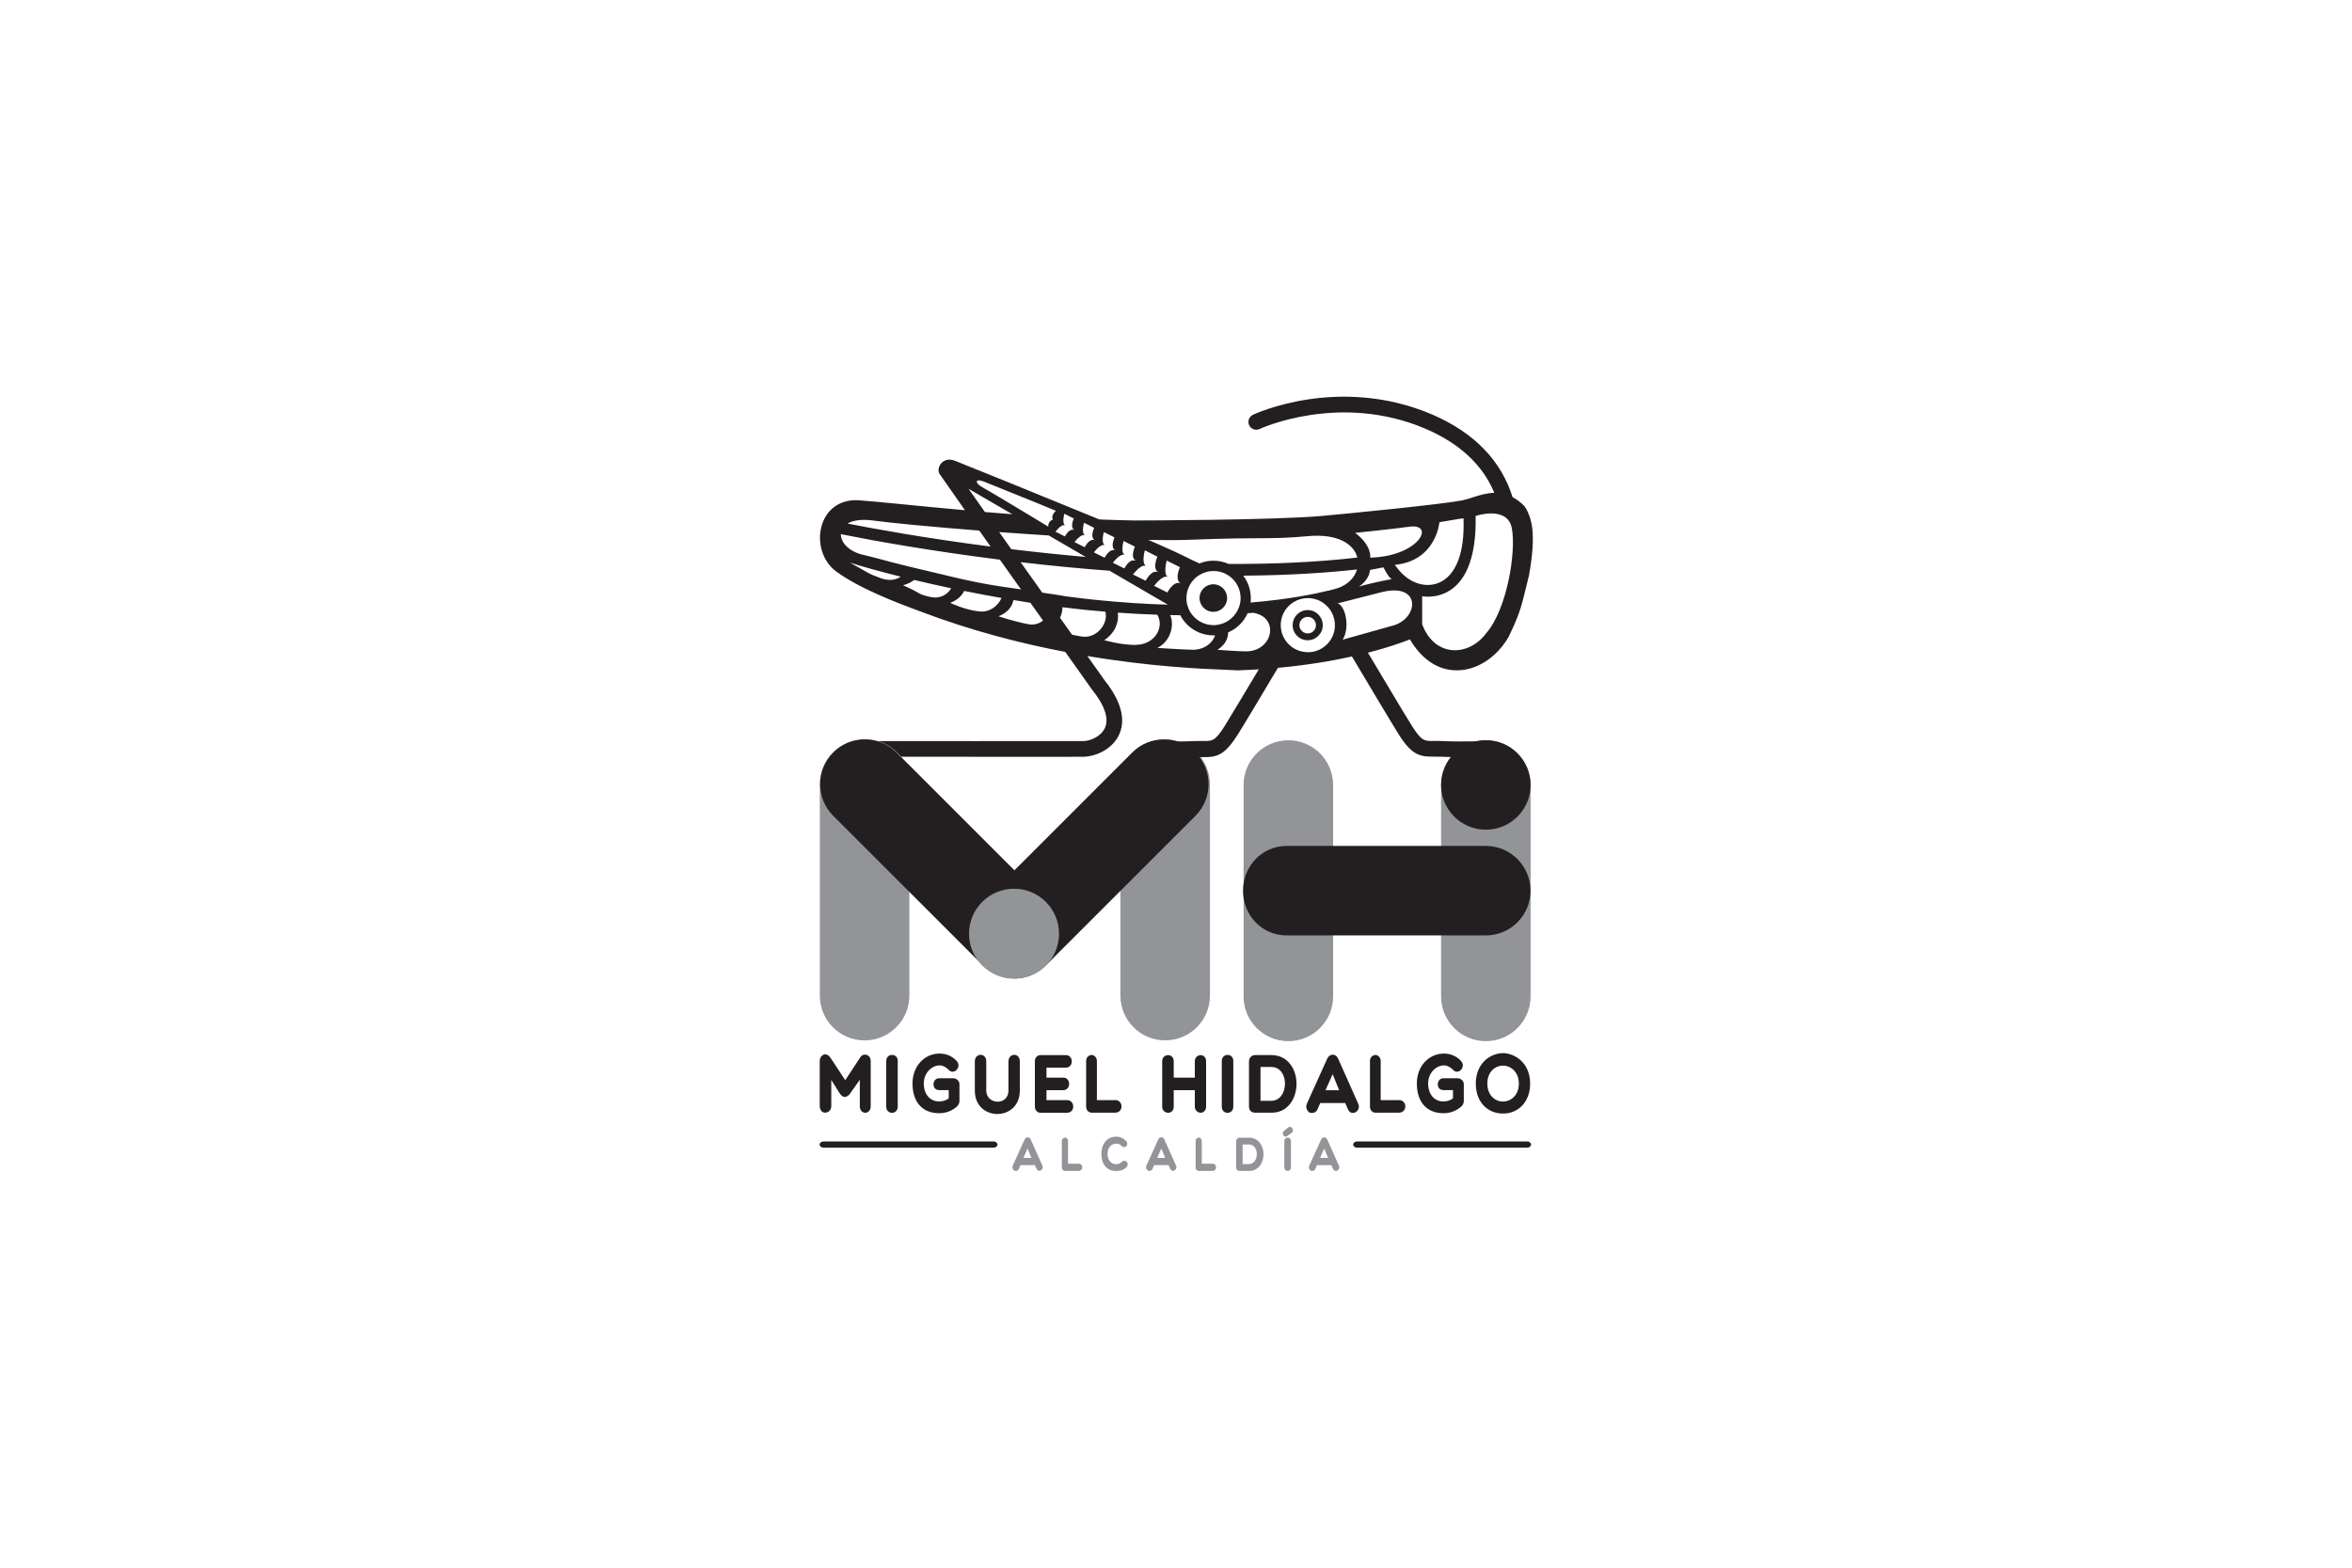 <?xml version="1.0" encoding="UTF-8"?>
<svg id="Layer_1" data-name="Layer 1" xmlns="http://www.w3.org/2000/svg" viewBox="0 0 300 200">
  <defs>
    <style>
      .cls-1 {
        fill: #929497;
      }

      .cls-2 {
        fill: #231f20;
      }
    </style>
  </defs>
  <path class="cls-1" d="M131.55,147.72h-1.01l.53-1.2,.49,1.2m-.09-2.34c-.07-.18-.22-.29-.38-.29s-.32,.11-.4,.28l-1.5,3.32c-.12,.29,0,.54,.2,.66h.02s.1,.03,.14,.03c.19,0,.34-.09,.41-.26l.2-.48h1.84l.21,.47c.07,.16,.2,.26,.35,.26,.14,0,.29-.08,.37-.21,.09-.14,.1-.31,.02-.47l-1.48-3.31Z"/>
  <path class="cls-1" d="M137.58,148.46h-1.35v-2.89c0-.24-.17-.44-.38-.44-.22,0-.41,.2-.41,.44v3.37c0,.25,.17,.44,.41,.44h1.73c.14,0,.26-.05,.35-.15,.07-.08,.12-.19,.12-.31,0-.23-.16-.46-.46-.46"/>
  <path class="cls-1" d="M143.15,148.17c-.24,.24-.49,.36-.76,.36-.83,0-1.12-.72-1.12-1.33s.3-1.29,1.12-1.29c.25,0,.47,.05,.68,.3,.15,.17,.43,.19,.59,.02,.16-.19,.16-.49-.02-.67-.39-.38-.77-.55-1.25-.55-1.32,0-1.91,1.1-1.91,2.19s.5,2.19,1.91,2.19c.39,0,.89-.06,1.3-.49,.21-.23,.17-.48,.06-.64-.12-.19-.41-.24-.6-.08"/>
  <path class="cls-1" d="M148.61,147.72h-1.01l.53-1.2,.49,1.2m-.09-2.34c-.07-.18-.22-.29-.39-.29s-.32,.11-.4,.28l-1.51,3.32c-.12,.29,.01,.54,.2,.66h.02s.1,.03,.14,.03c.19,0,.34-.09,.41-.26l.21-.48h1.84l.21,.47c.07,.16,.19,.26,.35,.26,.14,0,.29-.08,.37-.21,.09-.14,.1-.31,.02-.47l-1.48-3.31Z"/>
  <path class="cls-1" d="M154.64,148.46h-1.35v-2.89c0-.24-.17-.44-.38-.44-.22,0-.41,.2-.41,.44v3.37c0,.25,.17,.44,.41,.44h1.74c.14,0,.26-.05,.35-.15,.07-.08,.11-.19,.11-.31,0-.23-.16-.46-.46-.46"/>
  <path class="cls-1" d="M160.31,147.24c0,.63-.35,1.27-1.01,1.27h-.8v-2.5h.8c.7,0,1.01,.64,1.01,1.23m-1.01-2.1h-1.2c-.21,0-.43,.18-.43,.44v3.36c0,.3,.22,.44,.43,.44h1.25c1.19,0,1.81-1.07,1.81-2.12,0-.55-.16-1.07-.46-1.45-.34-.44-.82-.67-1.4-.67Z"/>
  <path class="cls-1" d="M164.53,143.75c-.08,0-.17,.03-.24,.1l-.5,.42c-.15,.11-.21,.28-.15,.45,.05,.16,.2,.28,.35,.28,.07,0,.15-.02,.21-.07l.57-.42c.14-.11,.18-.29,.12-.47-.06-.17-.21-.28-.36-.28"/>
  <path class="cls-1" d="M163.82,145.56v3.37c0,.29,.21,.45,.42,.45,.11,0,.21-.04,.29-.11,.06-.06,.13-.16,.13-.33v-3.37c0-.59-.84-.58-.84,0"/>
  <path class="cls-1" d="M169.39,147.72h-1.01l.53-1.2,.48,1.2m1.39,.98l-1.48-3.31c-.07-.18-.22-.29-.39-.29s-.32,.11-.4,.28l-1.51,3.32c-.12,.29,.01,.54,.2,.66h.02s.1,.03,.14,.03c.19,0,.34-.09,.41-.26l.21-.48h1.84l.21,.47c.07,.16,.19,.26,.35,.26,.14,0,.29-.08,.37-.21,.09-.14,.1-.31,.02-.47Z"/>
  <path class="cls-2" d="M110.33,134.54c-.22,0-.42,.1-.56,.29l-1.96,2.98-1.89-2.88c-.17-.22-.36-.42-.68-.42-.23,0-.68,.25-.68,.84v5.76c0,.55,.34,.84,.68,.84,.38,0,.79-.29,.79-.84v-3.33l1.11,1.76c.22,.33,.46,.4,.62,.4s.4-.07,.64-.39l1.27-1.8v3.37c0,.5,.29,.84,.71,.84,.34,0,.68-.29,.68-.84v-5.76c0-.53-.36-.81-.72-.81"/>
  <path class="cls-2" d="M113.78,134.58c-.37,0-.74,.27-.74,.77v5.84c0,.51,.37,.78,.73,.78s.74-.27,.74-.78v-5.84c0-.51-.36-.77-.72-.77"/>
  <path class="cls-2" d="M121.59,137.56h-1.81c-.46,0-.71,.4-.71,.78,0,.19,.06,.37,.17,.5,.13,.15,.31,.23,.54,.23h1.23v1.06c-.33,.25-.76,.39-1.23,.39-1.16,0-1.95-.93-1.95-2.3s1.05-2.3,2.03-2.3c.4,0,.84,.23,1.19,.61,.13,.13,.29,.2,.46,.2,.27,0,.54-.19,.67-.48,.14-.31,.08-.64-.15-.89-.54-.6-1.33-.95-2.17-.95-1.98,0-3.47,1.64-3.47,3.81,0,2.38,1.27,3.8,3.39,3.8,.89,0,1.7-.31,2.34-.91,.17-.22,.26-.42,.26-.63v-2.18c0-.38-.37-.74-.78-.74"/>
  <path class="cls-2" d="M129.37,134.57c-.36,0-.74,.3-.74,.84v3.71c0,.45-.15,.82-.43,1.08-.25,.23-.59,.35-.95,.35-.72,0-1.45-.49-1.45-1.43v-3.71c0-.58-.37-.84-.72-.84-.37,0-.74,.29-.74,.84v3.71c0,2.06,1.49,3,2.87,3s2.87-.94,2.87-3v-3.71c0-.58-.37-.84-.71-.84"/>
  <path class="cls-2" d="M136.11,140.35h-2.63v-1.27h2.15c.48,0,.74-.4,.74-.8s-.25-.8-.74-.8h-2.15v-1.27h2.48c.49,0,.75-.41,.75-.81s-.26-.79-.75-.79h-3.26c-.4,0-.7,.33-.7,.77v5.81c0,.43,.31,.77,.7,.77h3.41c.24,0,.44-.09,.59-.25,.12-.14,.19-.33,.19-.54,0-.4-.27-.82-.78-.82"/>
  <path class="cls-2" d="M142.24,140.35h-2.33v-5c0-.41-.31-.76-.67-.76-.39,0-.7,.34-.7,.76v5.84c0,.43,.3,.76,.7,.76h3c.25,0,.46-.09,.61-.25,.13-.15,.2-.34,.2-.55,0-.4-.28-.81-.81-.81"/>
  <path class="cls-2" d="M153.15,134.61c-.42,0-.75,.34-.75,.77v2.1h-2.69v-2.1c0-.44-.3-.77-.69-.77-.46,0-.78,.31-.78,.77v5.81c0,.45,.32,.77,.78,.77,.39,0,.69-.33,.69-.77v-2.11h2.69v2.11c0,.42,.34,.77,.75,.77,.39,0,.69-.34,.69-.77v-5.81c0-.44-.3-.77-.69-.77"/>
  <path class="cls-2" d="M156.58,134.58c-.37,0-.74,.27-.74,.77v5.84c0,.51,.36,.78,.73,.78s.74-.27,.74-.78v-5.84c0-.51-.36-.77-.72-.77"/>
  <path class="cls-2" d="M163.45,139.76c-.22,.31-.63,.68-1.3,.68h-1.37v-4.32h1.37c1.2,0,1.75,1.1,1.75,2.12,0,.57-.16,1.12-.45,1.52m-1.3-5.16h-2.08c-.36,0-.76,.32-.76,.77v5.81c0,.53,.39,.77,.76,.77h2.16c2.06,0,3.14-1.85,3.14-3.68,0-.96-.28-1.85-.8-2.51-.58-.76-1.42-1.16-2.43-1.16Z"/>
  <path class="cls-2" d="M169.07,139.09l.91-2.05,.83,2.05h-1.74m1.6-4.04c-.13-.31-.38-.5-.67-.5s-.56,.19-.7,.49l-2.6,5.75c-.21,.51,.02,.94,.34,1.15l.04,.02c.09,.02,.17,.03,.25,.03,.33,0,.59-.16,.71-.45l.36-.82h3.18l.36,.82c.12,.29,.34,.45,.61,.45,.25,0,.5-.15,.65-.37,.16-.24,.17-.54,.04-.82l-2.56-5.74Z"/>
  <path class="cls-2" d="M178.44,140.35h-2.33v-5c0-.41-.31-.76-.67-.76-.39,0-.7,.34-.7,.76v5.84c0,.43,.3,.76,.7,.76h3c.53,0,.81-.4,.81-.8s-.28-.81-.81-.81"/>
  <path class="cls-2" d="M185.92,137.56h-1.82c-.46,0-.71,.4-.71,.78,0,.19,.06,.37,.17,.5,.13,.15,.31,.23,.54,.23h1.23v1.06c-.33,.25-.76,.39-1.23,.39-1.16,0-1.94-.93-1.94-2.3s1.05-2.3,2.03-2.3c.4,0,.84,.23,1.19,.61,.14,.13,.3,.2,.46,.2,.27,0,.54-.19,.67-.48,.14-.31,.08-.64-.15-.89-.54-.6-1.33-.95-2.17-.95-1.98,0-3.47,1.64-3.47,3.81,0,2.38,1.27,3.8,3.39,3.8,.9,0,1.7-.31,2.34-.91,.18-.22,.26-.42,.26-.63v-2.18c0-.38-.37-.74-.78-.74"/>
  <path class="cls-2" d="M191.7,140.53c-.99,0-1.99-.79-1.99-2.29s1-2.29,1.99-2.29,2.03,.79,2.03,2.29-1.02,2.29-2.03,2.29m.1-6.18c-1.77,0-3.56,1.34-3.56,3.89s1.71,3.82,3.4,3.82c.05,0,.11,0,.15,0,1.68,0,3.38-1.31,3.38-3.82s-1.75-3.79-3.38-3.89Z"/>
  <path class="cls-2" d="M127.23,146.02c0,.23-.26,.4-.49,.4h-21.71c-.23,0-.49-.17-.49-.4s.26-.4,.49-.4h21.71c.23,0,.49,.17,.49,.4"/>
  <path class="cls-2" d="M195.29,146.02c0,.23-.26,.4-.49,.4h-21.71c-.23,0-.49-.17-.49-.4s.26-.4,.49-.4h21.71c.23,0,.49,.17,.49,.4"/>
  <path class="cls-1" d="M154.33,127.02c0,3.15-2.56,5.71-5.71,5.71s-5.71-2.56-5.71-5.71v-26.97c0-3.16,2.56-5.71,5.71-5.71s5.71,2.56,5.71,5.71v26.97"/>
  <path class="cls-1" d="M115.99,127.02c0,3.15-2.56,5.71-5.71,5.71s-5.71-2.56-5.71-5.71v-26.97c0-3.16,2.56-5.71,5.71-5.71s5.71,2.56,5.71,5.71v26.97"/>
  <path class="cls-1" d="M195.23,127.12c0,3.15-2.56,5.71-5.71,5.71s-5.71-2.56-5.71-5.71v-26.97c0-3.15,2.56-5.71,5.71-5.71s5.71,2.56,5.71,5.71v26.97"/>
  <path class="cls-2" d="M195.23,100.14c0,3.16-2.56,5.71-5.71,5.71s-5.71-2.56-5.71-5.71,2.56-5.71,5.71-5.71,5.71,2.56,5.71,5.71"/>
  <path class="cls-1" d="M170.04,127.12c0,3.15-2.56,5.71-5.71,5.71s-5.71-2.56-5.71-5.71v-26.97c0-3.15,2.56-5.71,5.71-5.71s5.71,2.56,5.71,5.71v26.97"/>
  <path class="cls-2" d="M189.51,107.92c3.15,0,5.71,2.56,5.71,5.71s-2.56,5.71-5.71,5.71h-25.38c-3.16,0-5.58-2.55-5.58-5.7s2.42-5.72,5.58-5.72h25.38"/>
  <path class="cls-2" d="M152.5,96c-2.23-2.23-5.85-2.23-8.08,0l-15.03,15.03-15.03-15.03c-.71-.71-1.55-1.19-2.45-1.45-.43-.13-.87-.2-1.32-.22-.09,0-.18,0-.28,0h-.03c-.09,0-.17,0-.26,0-.08,0-.17,.01-.25,.02-1.27,.12-2.51,.67-3.49,1.65-2.23,2.23-2.23,5.85,0,8.08l18.42,18.42,.65,.65c.23,.23,.49,.44,.75,.62,.99,.7,2.16,1.05,3.33,1.05,.08,0,.16,0,.23,0,.09,0,.17-.01,.26-.02,.01,0,.02,0,.03,0,.1,0,.2-.02,.29-.04,.07-.01,.13-.02,.2-.03,.03,0,.07-.02,.1-.02,.14-.03,.27-.06,.41-.1,.06-.02,.11-.04,.17-.05,.05-.02,.1-.03,.15-.05,.08-.03,.16-.06,.23-.09,.02,0,.04-.02,.06-.03,.07-.03,.13-.06,.2-.09,.08-.04,.17-.08,.25-.12,.02-.01,.03-.02,.05-.03,.04-.02,.09-.05,.13-.07,.03-.02,.07-.04,.1-.06,.06-.04,.11-.07,.17-.11,.03-.02,.06-.04,.09-.06,.07-.05,.14-.09,.2-.14,.05-.03,.09-.07,.13-.1,.05-.04,.09-.07,.14-.11,.13-.11,.26-.22,.39-.35,0,0,0,0,0,0l19.07-19.07c2.23-2.23,2.23-5.85,0-8.08"/>
  <path class="cls-1" d="M135.08,119.12c0,3.17-2.57,5.74-5.74,5.74s-5.74-2.57-5.74-5.74,2.57-5.74,5.74-5.74,5.74,2.57,5.74,5.74"/>
  <path class="cls-2" d="M189.55,80.81c-2.25,2.99-6.57,3.08-8.15-1.17v-3.58s7.07,1.5,6.82-10.24c0,0,4.03-1.36,4.61,1.54,.59,3-.61,10.42-3.28,13.44m-10.48-7.41c-.61-.53-1.16-1.33-1.16-1.33,5.3-.52,5.69-5.44,5.69-5.44,2.42-.43,3.07-.5,3.07-.5,.36,9.15-4.92,9.71-7.59,7.27Zm-1.41,6.42c-.76,.21-6.41,1.8-6.41,1.8,.94-1.41,.44-4.26-.63-4.64,0,0,2.71-.67,5.51-1.4,5.17-1.35,4.91,3.3,1.53,4.25Zm-8.23-4.46s0,0-.01,0c-1.69,.42-5.05,1.12-9.91,1.52,0-.06,.02-.11,.02-.17,0-.05,0-.1,.01-.15,0-.08,0-.17,0-.25,0-1.08-.36-2.06-.96-2.86,5.99-.04,10.81-.38,14.51-.79-.29,.99-1.11,1.89-2.35,2.34-.08,.03-.16,.05-.24,.08-.2,.06-.56,.17-1.08,.29Zm-2.62,7.85c-1.91,0-3.45-1.55-3.45-3.45,0-.75,.24-1.44,.64-2,.27-.38,.61-.7,1-.93,.53-.33,1.15-.52,1.81-.52,.3,0,.58,.04,.86,.11,.44,.11,.85,.31,1.21,.58,.84,.63,1.39,1.64,1.39,2.77,0,1.91-1.55,3.45-3.45,3.45Zm-7.63-.11c-.81,.05-3.89-.19-3.89-.19,1-.65,1.36-1.45,1.36-2.22h0c1.11-.47,2-1.35,2.49-2.45,.23-.02,.47-.03,.7-.05,3.35,.54,2.57,4.72-.66,4.91Zm-4.4-3.34c-1.07,0-2.03-.49-2.66-1.25-.15-.18-.28-.37-.39-.58-.04-.08-.09-.17-.12-.26-.07-.16-.12-.32-.17-.48-.02-.06-.03-.12-.04-.18-.01-.06-.02-.12-.03-.17-.03-.17-.04-.35-.04-.53,0-1.22,.64-2.3,1.6-2.91,.54-.34,1.17-.54,1.86-.54,.72,0,1.38,.22,1.94,.59,.91,.62,1.51,1.67,1.51,2.86,0,.12,0,.23-.02,.35,0,.05,0,.1-.02,.15,0,.06-.02,.12-.03,.17-.04,.18-.08,.35-.15,.52-.08,.22-.18,.43-.31,.63-.05,.07-.09,.15-.15,.22-.32,.44-.75,.81-1.24,1.05-.38,.19-.8,.31-1.24,.35-.1,.01-.2,.02-.3,.02Zm-2.7,3.14c-.81,0-4.45-.23-4.45-.23,1.83-.94,2.15-3.11,1.62-4.19,.44,.01,.87,.02,1.3,.02,.79,1.53,2.39,2.57,4.23,2.57,.07,0,.14,0,.21,0-.35,.99-1.36,1.84-2.91,1.84Zm-7.3-.61c-1.93-.02-3.93-.61-3.93-.61,1.46-.96,1.91-2.45,1.72-3.51,1.73,.12,3.4,.21,5.04,.26,.93,1.49-.22,3.87-2.84,3.85Zm-6.83-1.07c-.39-.07-.8-.15-1.21-.24-.48-.68-.99-1.4-1.53-2.15,.2-.44,.3-.91,.31-1.35,1.81,.23,3.62,.42,5.41,.56,.02,0,.04,0,.06,0,.42,1.58-1.18,3.51-3.05,3.17Zm-3.69-5.41c-.11-.02-.23-.03-.34-.05-.33-.05-.65-.09-.98-.14,0,0-.01-.01-.01-.02-.05-.07-.1-.14-.15-.21-.21-.29-.42-.59-.63-.89-.65-.92-1.32-1.85-1.97-2.77,4.02,.47,7.8,.83,11.33,1.09h.01l6.8,3.96,.33,.19,.31,.18s0,0,0,0h0c-2.9-.08-6.07-.28-9.5-.64-1.08-.12-2.19-.25-3.33-.4-.3-.05-.59-.1-.87-.14-.32-.05-.62-.1-.92-.15-.02,0-.04,0-.06,0Zm-3.05,3.84c-1.9-.35-3.85-1.02-3.85-1.02,1.19-.46,1.74-1.25,1.91-2.07,.72,.12,1.44,.23,2.16,.35,.55,.77,1.08,1.53,1.61,2.27-.5,.39-1.14,.6-1.83,.47Zm-6.32-1.63c-1.91-.23-3.69-1.1-3.69-1.1,.92-.35,1.48-.9,1.78-1.52,1.54,.31,3.13,.61,4.77,.9-.47,1.04-1.55,1.87-2.86,1.71Zm-6.33-1.87c-1.74-.44-.8-.34-3.37-1.47,.61-.18,1.08-.41,1.42-.68,1.47,.35,3.05,.71,4.72,1.06-.52,.85-1.48,1.41-2.77,1.08Zm-6.22-2.38c-1.68-.61-1.45-.62-3.94-1.99,1.46,.47,3.71,1.11,6.49,1.8-.63,.43-1.49,.57-2.55,.19Zm-5.11-5.62c.82,.16,2.19,.43,4.02,.77,1.24,.22,2.7,.48,4.33,.75,3.33,.55,7.41,1.17,11.96,1.74,.59,.84,1.2,1.69,1.8,2.54,.24,.34,.48,.68,.72,1.01,.06,.08,.11,.16,.17,.24-.36-.05-.71-.1-1.03-.15-.42-.06-.81-.12-1.19-.17-1.55-.23-2.86-.46-4.75-.87-.45-.1-.94-.21-1.47-.33-.95-.22-2.05-.48-3.35-.8-.32-.07-.63-.14-.93-.22-.55-.13-1.09-.25-1.6-.38h0c-1.56-.38-2.95-.74-4.13-1.07,0,0,0,0-.01,0-.37-.09-.76-.19-1.15-.29l-.3-.08c-.54-.1-1.02-.27-1.43-.48-.29-.15-.55-.32-.76-.51-.59-.51-.89-1.13-.88-1.7Zm4.18-1.73c2.18,.3,7.39,.8,13.5,1.28,.46,.65,.95,1.34,1.44,2.04-8.71-1.13-15.45-2.38-18.25-2.94,.68-.4,1.77-.59,3.31-.38Zm17.7-.81c-1.18-.09-2.35-.19-3.48-.28-.79-1.12-1.5-2.12-2.09-2.96l5.58,3.24Zm-3.56-4.14c.85,.35,7.66,3.07,9.13,3.71,0,0-.44,.37-.46,.79,0,.11,.02,.22,.08,.33,0,0-.61,.14-.6,.89,0,0-1.01-.61-2.33-1.41-2.21-1.34-5.3-3.19-6.04-3.59-1.06-.58-.98-1.21,.23-.72Zm10.11,4.58c.04-.28,.1-.5,.1-.5l1.15,.58h0l.05,.03s-.54,1.16,.1,1.48c-.08-.04-.16-.06-.24-.06-.52,0-.95,.78-.99,.86,0,0,0,0,0,0h-.01s-1.19-.6-1.19-.6c0,0,.76-1.05,1.26-.8-.28-.14-.29-.61-.23-.99Zm2.82,5.01s0,0,0,0c-3.31-.29-6.49-.63-9.49-.99-.53-.74-1.04-1.47-1.54-2.18,2.07,.15,4.2,.3,6.32,.43h0l4.71,2.74Zm-.83-2.52h0c.25-.2,.53-.35,.76-.23-.53-.27-.14-1.61-.14-1.61l1.29,.65s-.37,.79-.17,1.28h0c.05,.13,.14,.23,.28,.31-.09-.04-.17-.06-.25-.06-.59,0-1.07,.94-1.07,.94l-1.29-.65s.26-.36,.58-.62Zm3.3,1.04c-.27-.13-.31-.52-.29-.89,.02-.41,.14-.8,.14-.8l1.36,.68s-.03,.07-.07,.18c-.14,.37-.37,1.21,.19,1.49-.09-.05-.18-.06-.27-.06-.61,0-1.12,.98-1.12,.98l-1.36-.68s.86-1.18,1.42-.9Zm2.35-.56l1.46,.73s-.64,1.37,.1,1.78c0,0,.02,.01,.03,.02-.01,0-.02-.01-.03-.02h0c-.15-.01-.29-.02-.43-.03-.58,.16-1.02,1.03-1.02,1.03l-1.46-.73s.15-.21,.38-.44c.32-.34,.79-.71,1.15-.53-.6-.3-.16-1.82-.16-1.82Zm2.57,2.58c-.07-.6,.16-1.38,.16-1.38l1.6,.81s-.14,.29-.22,.66c-.11,.48-.13,1.08,.36,1.33-.11-.05-.21-.08-.32-.08-.21,0-.41,.09-.58,.23h0c-.44,.34-.74,.93-.74,.93l-1.61-.8s.07-.1,.2-.25c.33-.38,1-1.07,1.48-.82-.21-.1-.3-.34-.33-.62Zm2.84,1.65c-.15-.46-.03-1.15,.05-1.51,.03-.14,.06-.22,.06-.22l.49,.25h0l1.19,.6s-.21,.45-.28,.94c-.05,.36-.03,.75,.22,1,.02,.02,.04,.04,.06,.05,.04,.03,.08,.06,.13,.09-.05-.02-.1-.04-.15-.06-.03,0-.05-.01-.08-.02-.04,0-.07,0-.11,0-.77,0-1.39,1.23-1.39,1.23l-1.69-.85s1.07-1.47,1.77-1.13c-.14-.07-.24-.21-.29-.37Zm3.08-4.38c9.65-.38,10.03,0,15.02-.46,3.94-.36,5.91,1.08,6.32,2.73-5.29,.61-10.86,.84-16.43,.81-.59-.26-1.24-.41-1.93-.41-.63,0-1.23,.12-1.78,.35,0,0,.01,0,.02,0-.01,0-.03,0-.04,0,0,0,.01,0,.02,0-1.77-.78-1.44-.78-5.5-2.56-.27-.12-.61-.27-1.02-.44,2.04,.04,3.85,.04,5.3-.02Zm25.69,5.03s-2,.33-4.09,.93c-.01,0-.02,0-.03,0,0,0,.01-.01,.03-.02,.2-.13,1.27-.91,1.35-2.09l1.72-.33c.76,1.49,.93,1.32,1.02,1.5Zm2.22-6.69c3.47-.5,1.35,3.78-4.93,3.94,0,0,.27-1.51-1.92-3.16,0,0,5.15-.53,6.85-.78Zm14.87-2.41l-.1-.19-.1-.1c-.46-.46-.94-.82-1.44-1.08-1.47-4.68-4.9-8.22-10.21-10.52-6.18-2.67-12.06-2.53-15.92-1.94-4.17,.64-6.88,1.9-6.99,1.96-.5,.23-.71,.83-.48,1.33,.24,.5,.83,.71,1.33,.48,.1-.05,10.26-4.74,21.26,.01,4.29,1.86,7.21,4.59,8.68,8.13-.99,.02-1.92,.32-2.75,.58-.48,.16-.94,.3-1.37,.39-2.76,.53-14.87,1.71-17.87,1.98-6.12,.55-23.47,.58-23.95,.58-1.45-.03-2.93-.07-4.43-.13-7.36-3.03-17.3-7.05-18.43-7.49-1.62-.62-2.39,.96-1.98,1.65,.23,.34,1.49,2.13,3.26,4.66-3.01-.27-5.75-.54-8-.76-2.65-.26-4.56-.45-5.58-.51-.12,0-.22-.01-.34-.01-2.05,0-3.66,1.14-4.29,3.05-.73,2.18,0,4.7,1.73,6,2.95,2.21,8.02,4.11,10.19,4.92,.21,.08,.39,.15,.54,.2,6.48,2.47,12.84,4.1,18.55,5.19,1.85,2.61,3.16,4.46,3.35,4.73l.04,.05c1.62,2.01,2.2,3.7,1.67,4.9-.51,1.15-1.94,1.68-2.72,1.69-2.14,.02-26.1,0-26.27,0h0c.9,.26,1.74,.74,2.45,1.45l.55,.55c6.79,0,22.8,.03,23.38,0,1.56-.08,3.61-1.01,4.44-2.87,1.08-2.42-.44-5.1-1.92-6.94-.13-.19-.94-1.33-2.16-3.04,8.13,1.37,14.6,1.64,17.62,1.76,.65,.03,1.17,.05,1.52,.07h.05s.05,0,.05,0c.9-.03,1.78-.08,2.63-.13-1.66,2.78-3.7,6.19-4.32,7.18-1.25,1.99-1.61,1.98-2.79,1.96-.31,0-.67,0-1.07,.01-.6,.03-1.29,.04-1.97,.05h-.17c-1.58,0-3.04-.05-3.07-.05v2.05s4.54,0,5.9,0h0c.06,0,.11,0,.16,0h.21c1.86,.03,2.82-.3,4.49-2.96,.74-1.17,3.34-5.53,5.07-8.43,3.72-.34,6.87-.88,9.44-1.45,1.55,2.61,5.06,8.49,5.93,9.88,1.67,2.66,2.66,2.92,4.52,2.9,.29,0,.6,0,.94,.01,.37,.02,.8,.03,1.26,.04h0c.44,0,.91,.01,1.38,.01,1.83,0,3.65-.05,3.76-.05l-.05-2s-.85,.02-1.94,.04t0,0h-.02c-1.37,.02-3.15,.02-4.28-.04-.41-.02-.76-.02-1.07-.01-1.19,.02-1.55,.02-2.8-1.96-.8-1.27-3.92-6.51-5.59-9.3,2.58-.66,4.37-1.31,5.35-1.7,1.04,1.75,2.95,3.95,5.98,3.95,1.27,0,2.53-.4,3.67-1.13,1.14-.73,2.15-1.78,2.91-3.08l.04-.07c1.37-2.84,1.61-3.81,2.13-5.94,.12-.51,.26-1.09,.44-1.79l.02-.07c.98-5.49,.33-7.29-.42-8.65Z"/>
  <path class="cls-2" d="M156.41,76.9c.02-.05,.04-.1,.05-.16,.04-.14,.06-.29,.06-.44,0-.97-.79-1.76-1.76-1.76s-1.76,.79-1.76,1.76c0,.18,.03,.36,.08,.52,.02,.06,.04,.11,.07,.17,.03,.06,.05,.12,.09,.18,.1,.18,.24,.35,.4,.48,.3,.25,.69,.41,1.12,.41,.46,0,.88-.18,1.19-.47,.16-.14,.29-.32,.39-.51,.03-.06,.06-.12,.08-.18"/>
  <path class="cls-2" d="M166.8,80.81c-.58,0-1.06-.47-1.06-1.05s.47-1.06,1.06-1.06,1.05,.47,1.05,1.06-.47,1.05-1.05,1.05m0-2.98c-1.06,0-1.92,.86-1.92,1.93s.86,1.92,1.92,1.92,1.92-.86,1.92-1.92-.86-1.93-1.92-1.93Z"/>
</svg>
